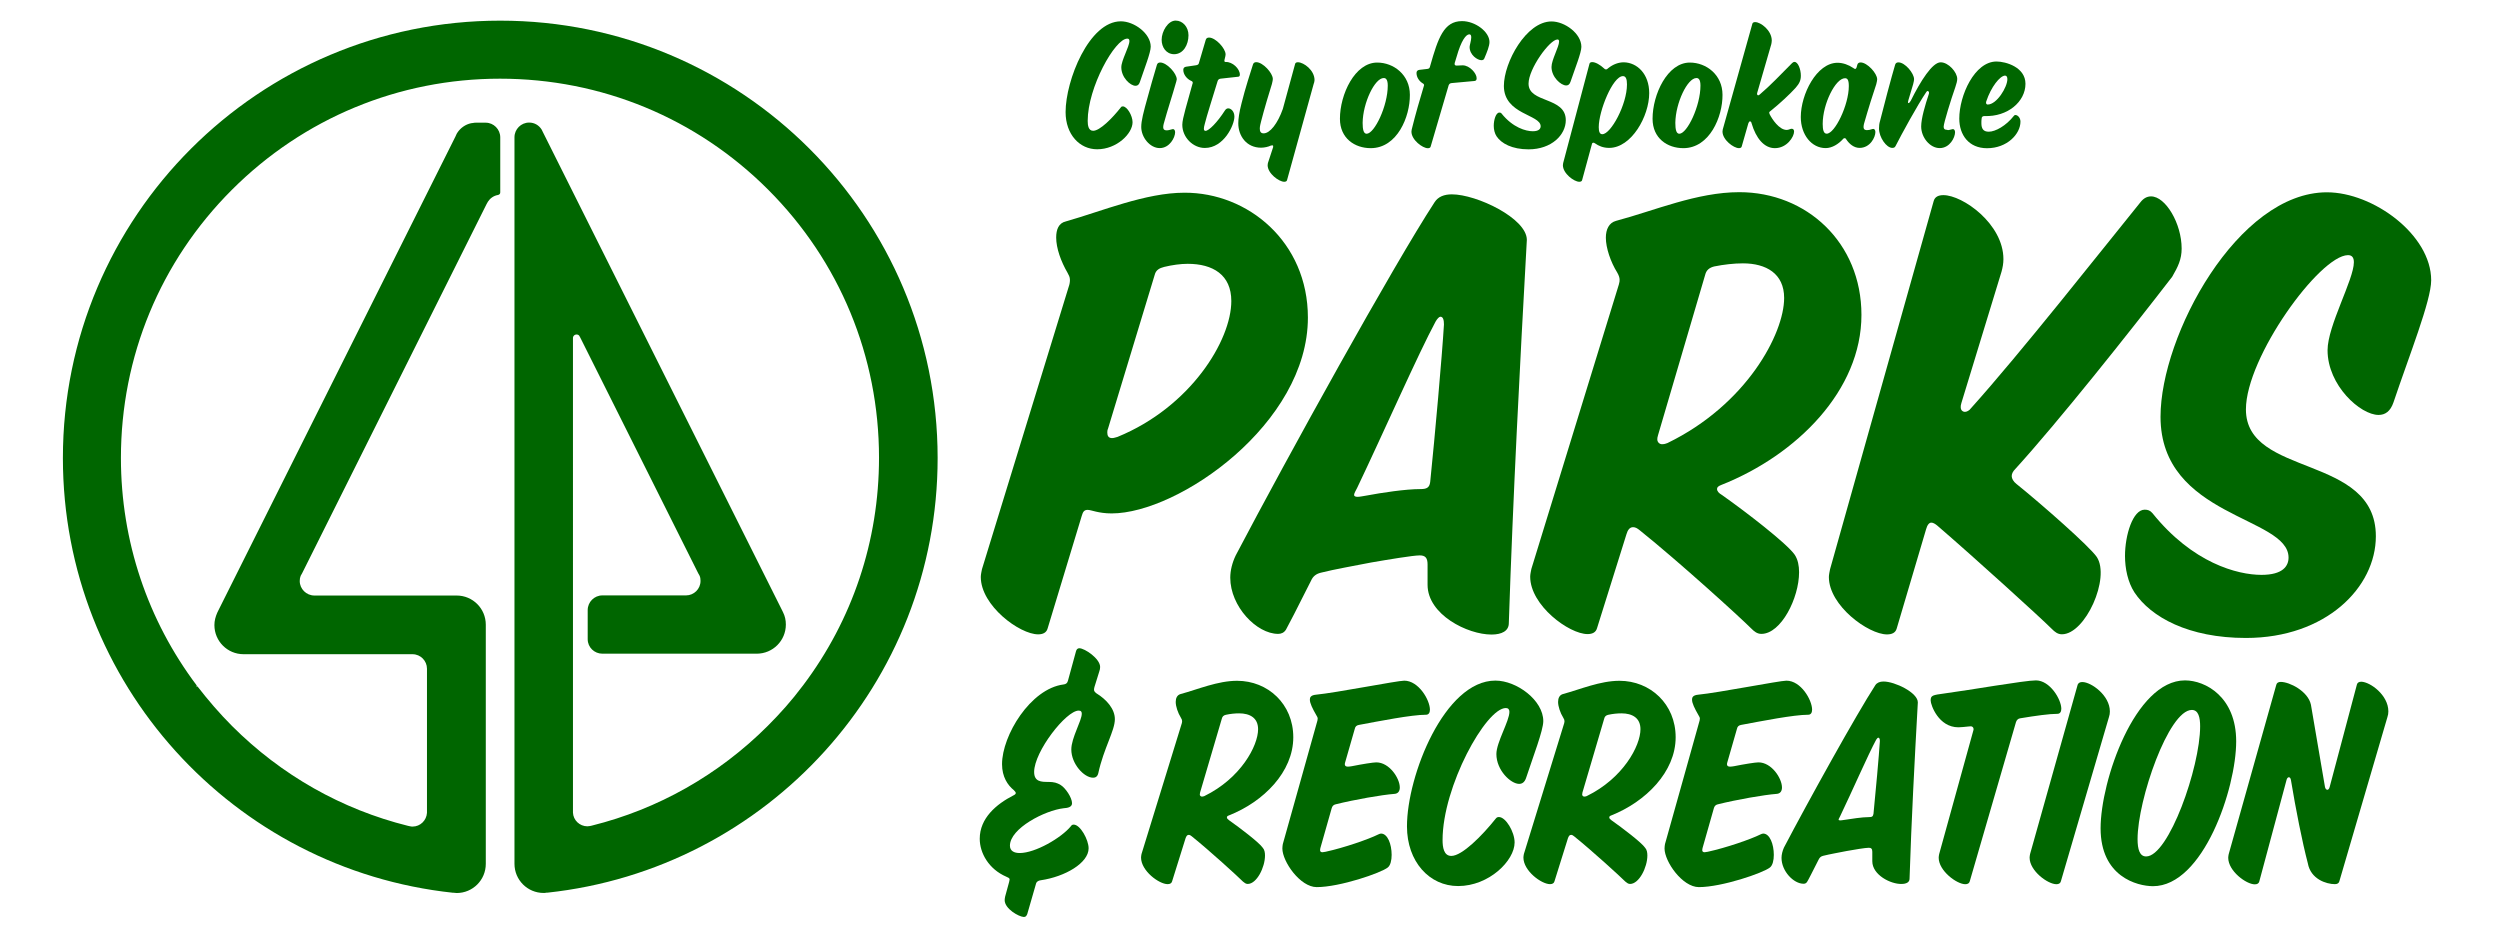 <?xml version="1.0" encoding="utf-8"?>
<!-- Generator: Adobe Illustrator 25.2.3, SVG Export Plug-In . SVG Version: 6.00 Build 0)  -->
<svg version="1.1" id="Layer_1" xmlns="http://www.w3.org/2000/svg" xmlns:xlink="http://www.w3.org/1999/xlink" x="0px" y="0px"
	 viewBox="0 0 3800 1425" style="enable-background:new 0 0 3800 1425;" xml:space="preserve">
<style type="text/css">
	.st0{fill:#006600;}
</style>
<g>
	<path class="st0" d="M760.3,31.4C393.2,31.4,95.6,329,95.6,696.2c0,343,259.4,625.2,593.1,660.8c0.4,0,1.1,0,1.4,0
		c1.4,0,2.5,0.4,4,0.4c24.5,0,44.3-19.8,44.3-44.3l0,0v-24.1v-17.3v-49.4v-138.4v-90.1v-44.3c0-24.5-19.8-44.3-44.3-44.3h-44.3
		H477.9c-12.3,0-22.3-10.1-22.3-22c0-2.9,0.4-5.4,1.4-7.9l1.8-3.2l0.4-0.7l280.3-561l1.8-3.2l0.4-0.7c3.2-5,8.6-9,15.1-10.1
		c2.2-0.4,3.6-1.8,3.6-4v-23.4v-2.5v-57.7c0-12.3-10.1-22.3-22-22.3h-15.5c-1.1,0-2.5,0-3.6,0.4c-1.1,0-2.2,0.4-3.2,0.4
		c-8.6,1.8-16.2,7.2-20.9,14.4c-0.4,0.7-0.7,1.1-1.1,1.8l-1.8,4l-360.7,721l-1.4,2.9c-2.5,5.8-4.3,11.9-4.3,18.7
		c0,24.5,19.8,44.3,44.3,44.3H627c12.3,0,22,10.1,22,22v67.7v100.9v1.1v26.3v23.1l0,0c-0.7,11.5-10.1,20.9-22,20.9
		c-1.1,0-2.2,0-3.2-0.4h-0.4c-1.1-0.4-2.2-0.4-3.2-0.7c-100.2-24.9-192.4-76.7-267.4-151.7c-19.1-19.1-36.4-39.3-52.6-60.2h-1.8
		l0.7-1.4c-74.6-99.1-115.3-219.4-115.3-345.9c0-153.9,59.8-298.7,168.6-407.5S606.1,119.6,760,119.6s298.7,59.8,407.5,168.6
		c108.8,108.8,168.6,253.7,168.6,407.5c0,126.5-40.4,246.5-115.3,345.9l-1.1,1.4c-15.9,21.3-33.5,41.1-52.6,60.2
		c-74.9,74.9-167.2,126.8-267.4,151.7c-1.1,0.4-2.2,0.4-3.2,0.7h-0.4c-1.1,0-2.2,0.4-3.2,0.4c-11.9,0-21.6-9.4-22-20.9l0,0v-23.1
		v-26.3v-1.1v-100.9v-45.8v-44.3v-88.6v-37.5V513.8l0,0l0,0c0-3.2,2.5-5.4,5.4-5.4c2.2,0,4,1.1,4.7,2.9c0,0.4,0.4,0.4,0.4,0.7
		l0.4,0.7l179.4,358.5l0.4,0.7l1.8,3.2c1.1,2.5,1.4,5,1.4,7.9c0,12.3-10.1,22-22,22h-77.1h-28.1h-22c-12.3,0-22.3,10.1-22.3,22.3
		v44.3c0,12.3,10.1,22,22.3,22h22h28.1h184.5c24.5,0,44.3-19.8,44.3-44.3c0-6.8-1.4-13-4.3-18.7l-1.4-2.9L824.8,200l-1.4-2.9
		c-4-6.5-10.8-10.8-19.1-10.8c-12.3,0-22.3,10.1-22.3,22.3v90.8v13.7v5v53.3v534v88.6v20.5v69.2v138.4v49.4v17.3v23.8v0.4
		c0,24.5,19.8,44.3,44.3,44.3c1.4,0,2.5,0,4-0.4c0.4,0,1.1,0,1.4,0c334-35.7,593.5-317.8,593.5-660.8
		C1425.1,329,1127.5,31.4,760.3,31.4z"/>
	<g>
		<path class="st0" d="M1619.7,170.4c0-48.3,35.7-138,84-138c20.2,0,45.4,18.4,45.4,38.6c0,9-9.7,33.5-16.6,54
			c-1.4,4-3.6,5.4-6.5,5.4c-7.9,0-21.6-12.6-21.6-28.1c0-10.8,12.3-31.3,12.3-40c0-2.5-1.1-3.6-3.2-3.6c-18.7,0-60.2,74.2-60.2,125
			c0,6.8,1.1,15.1,8.3,15.1c10.1,0,28.8-18.7,42.2-35.7c0.7-1.1,1.8-1.4,2.9-1.4c6.5,0,14.8,14.1,14.8,24.1
			c0,17.3-24.1,41.1-53.7,41.1C1641,227,1619.7,204.3,1619.7,170.4z"/>
		<path class="st0" d="M1780.8,196.7c1.1-0.4,1.4-0.4,2.5-0.4c1.4,0,2.9,1.8,2.9,4.7c0,7.9-8.3,24.1-23.4,24.1
			c-14.8,0-28.1-16.2-28.1-32.1c0-9.4,3.2-22,10.1-46.5c3.6-13,7.9-28.8,13.7-47.9c0.7-2.5,2.5-3.6,5-3.6
			c10.1,0,25.2,16.6,25.2,25.6c0,1.4-1.1,4.3-2.2,8.3c-3.2,11.9-11.9,38.2-17.7,59.5c-0.4,1.8-0.7,3.2-0.7,4.7c0,4,2.2,5,5,5
			C1775.4,198.2,1777.9,197.5,1780.8,196.7z M1765.7,60.5c0-13,9.7-29.2,21.3-29.2c10.8,0,19.5,9.7,19.5,22.3
			c0,14.1-7.6,28.8-22,28.8C1772.5,82.2,1765.7,71.7,1765.7,60.5z"/>
		<path class="st0" d="M1884.6,113.5c0,2.2-1.1,3.2-3.2,3.2l-26.3,2.9c-2.2,0.4-3.6,1.4-4.3,3.6c-7.2,23.8-16.6,53-19.5,64.9
			c-1.1,4-1.4,5.8-1.4,7.6c0,2.5,1.1,3.2,2.5,3.2c5,0,17.7-12.6,29.5-31c1.4-2.2,3.2-3.2,5-3.2c4.3,0,9.4,4.7,9.4,12.6
			c0,12.6-15.9,47.6-45,47.6c-17.7,0-34.2-15.9-34.2-35.3c0-9.7,7.6-32.8,15.5-62.3c0.4-0.7,0.4-1.4,0.4-1.4c0-1.8-1.1-2.5-2.9-3.2
			c-6.1-2.9-11.5-9.4-11.5-16.6c0-2.5,1.4-4.3,4.3-4.7l15.1-2.2c2.5-0.4,4-1.4,4.3-3.2l10.4-35.3c0.7-2.5,2.5-3.6,5-3.6
			c10.1,0,25.2,16.6,25.2,25.6c0,1.4-0.4,3.2-1.4,7.2c-0.4,1.1-0.4,1.8-0.4,2.5c0,1.4,0.7,1.8,1.8,1.8
			C1873.4,93.7,1884.6,104.5,1884.6,113.5z"/>
		<path class="st0" d="M1998.1,121.8c0,1.8-0.7,4.3-1.4,6.1l-40.4,145.9c-0.4,1.8-2.2,2.5-4.3,2.5c-7.9,0-25.2-12.6-25.2-25.2
			c0-1.1,0.4-2.5,0.4-3.2l7.6-23.1c0.4-0.7,0.4-1.4,0.4-2.5c0-1.1-0.4-1.4-1.4-1.4c-0.4,0-0.7,0-2.2,0.4c-3.6,1.8-9.7,3.2-14.8,3.2
			c-22,0-34.6-17.7-34.6-37.1c0-6.8,1.4-16.6,5-30.6c5.4-22,14.1-48.6,17.3-58.7c0.7-2.5,2.5-3.6,5-3.6c10.1,0,25.2,16.6,25.2,25.6
			c0,1.4-0.4,3.6-1.4,7.6c-2.5,7.6-12.6,41.4-16.2,55.9c-1.1,4.3-2.2,8.3-2.2,11.9c0,4.3,1.4,7.2,5.8,7.2c9.7,0,21.3-14.8,29.2-37.1
			l18.7-68.5c0.4-1.8,2.2-2.5,4.3-2.5C1981.8,94.8,1998.1,106.7,1998.1,121.8z"/>
		<path class="st0" d="M2083.5,225.2c-24.1,0-46.8-14.8-46.8-44.7c0-37.1,22.7-85.4,56.6-85.4c25.2,0,49.7,18.7,49.7,49
			C2143.3,177.3,2123.8,225.2,2083.5,225.2z M2109.4,130.1c0-9.7-3.2-11.5-6.1-11.5c-13.7,0-31.7,37.8-32.1,68.1
			c0,10.1,1.4,16.6,6.1,16.6C2089.2,203.2,2109.4,161.1,2109.4,130.1z"/>
		<path class="st0" d="M2264,63.8c0,6.1-3.6,15.1-7.9,25.2c-0.7,1.8-2.5,2.5-4.3,2.5c-6.1,0-18-7.9-18-20.2c0-2.5,2.5-9.7,2.5-14.4
			c0-2.9-0.7-4.7-2.9-4.7c-5,0-12.3,9-19.5,34.6l-2.2,7.2c-0.4,0.7-0.7,2.5-0.7,3.2c0,1.4,0.7,2.5,3.2,2.5c3.2,0,6.5-0.4,9-0.4
			c10.8,0,21.3,12.3,21.3,19.5c0,2.5-0.7,4-3.2,4.3l-35,3.2c-2.5,0.4-3.2,1.1-4.3,3.2l-27.4,93.3c-0.4,1.8-2.2,2.5-4.3,2.5
			c-7.9,0-24.9-12.6-24.9-25.2c0-1.1,0.4-2.5,0.4-3.2c6.1-24.5,11.9-44.3,18.4-65.9c0.4-1.1,0.4-1.4,0.4-1.4c0-1.1-0.4-2.2-2.5-3.2
			c-5-3.2-9-9-9-15.5c0-2.5,1.4-4.3,4.3-4.7c2.9-0.4,7.2-0.7,11.9-1.4c4-0.4,4-2.5,4.7-5c11.9-41.8,20.5-67.7,48.3-67.7
			C2242.4,32.1,2264,48.3,2264,63.8z"/>
		<path class="st0" d="M2323.4,127.2c0,29.9,56.6,19.5,56.6,55.5c0,22.3-21.6,44.3-56.6,44.3c-25.2,0-41.4-9-48.6-19.8
			c-2.9-4.3-4.3-10.4-4.3-15.9c0-9,3.2-20.2,8.6-20.2c1.4,0,2.5,0.4,3.2,1.4c17.3,21.6,37.1,27,47.6,27c9.4,0,11.9-4,11.9-7.6
			c0-18-55.9-17.7-55.9-61.3c0-35.7,33.9-98,72.4-98c20.2,0,45.4,18.4,45.4,38.6c0,9-9.7,32.8-16.6,53.3c-1.4,4-3.6,5.4-6.5,5.4
			c-7.9,0-22.3-12.6-22.3-28.1c0-10.8,11.5-30.6,11.5-38.6c0-2.2-0.7-3.2-2.5-3.2C2355.5,60.2,2323.4,104.5,2323.4,127.2z"/>
		<path class="st0" d="M2506.8,141.6c0,35-27,83.2-60.9,83.2c-9.4,0-16.2-3.2-21.3-6.8c-1.1-0.7-1.8-1.1-2.5-1.1
			c-1.4,0-2.2,0.7-2.5,2.5l-14.8,54.4c-0.4,1.8-2.2,2.5-4.3,2.5c-7.9,0-24.9-12.6-24.9-25.2c0-1.1,0.4-2.5,0.4-3.2l40-151
			c0.4-1.8,2.2-2.5,4.3-2.5c4.7,0,11.9,4,18,9.7c1.1,1.1,1.4,1.4,2.9,1.4c1.1,0,2.2-0.7,3.2-1.8c7.6-6.1,15.9-9,23.8-9
			C2488.5,95.1,2506.8,112.4,2506.8,141.6z M2473,128.3c0-8.3-1.8-12.6-6.1-12.6c-15.5,0-36.8,53-36.8,77.5c0,6.8,1.4,10.8,5.4,10.8
			C2448.5,204,2473,158.9,2473,128.3z"/>
		<path class="st0" d="M2558.7,225.2c-24.1,0-46.8-14.8-46.8-44.7c0-37.1,22.7-85.4,56.6-85.4c25.2,0,49.7,18.7,49.7,49
			C2618.5,177.3,2598.7,225.2,2558.7,225.2z M2584.7,130.1c0-9.7-3.2-11.5-6.1-11.5c-13.7,0-31.7,37.8-32.1,68.1
			c0,10.1,1.4,16.6,6.1,16.6C2564.5,203.2,2584.7,161.1,2584.7,130.1z"/>
		<path class="st0" d="M2691.7,168.3c-1.4,1.1-2.5,1.8-2.5,2.9c0,0.7,0.4,1.4,0.7,2.5c3.6,7.2,14.4,23.8,25.9,23.8
			c3.2,0,5.4-1.8,7.6-1.8c2.5,0,3.6,1.8,3.6,4.3c0,7.9-10.8,25.2-29.2,25.2c-16.6,0-28.8-15.5-35.3-37.5c-0.4-2.2-1.4-3.2-2.5-3.2
			c-1.1,0-1.8,1.1-2.5,2.9l-10.1,35.3c-0.4,1.8-2.2,2.5-4.3,2.5c-7.9,0-24.9-12.6-24.9-25.2c0-1.1,0.4-2.5,0.4-3.2l45-160.7
			c0.4-1.8,2.2-2.5,4.3-2.5c8.3,0,25.2,12.6,25.2,28.1c0,1.8-0.4,3.6-0.7,5.4l-21.3,73.5c-0.4,1.1-0.4,1.4-0.4,1.8
			c0,1.4,0.7,2.5,1.8,2.5c0.7,0,1.4-0.4,2.5-1.4c17.3-14.8,29.5-28.1,49-47.6c1.4-1.4,2.5-1.8,3.6-1.8c5.4,0,9.7,11.2,9.7,20.9
			c0,7.2-2.2,11.9-7.9,18.4C2721.2,142.7,2703.9,158.6,2691.7,168.3z"/>
		<path class="st0" d="M2833.3,188.1c-0.4,1.8-0.7,3.2-0.7,4.7c0,4,2.2,5,5,5c2.5,0,4.7-0.4,7.6-1.4c1.1-0.4,1.4-0.4,2.5-0.4
			c1.4,0,2.9,1.8,2.9,4.7c0,7.9-7.9,24.1-24.1,24.1c-8.3,0-15.5-5.8-20.2-13c-0.7-1.4-1.4-1.8-2.5-1.8c-1.1,0-1.8,0.4-2.5,1.4
			c-6.8,7.6-16.6,13.7-26.3,13.7c-21.3,0-37.8-20.2-37.8-47.2c0-34.6,24.1-82.5,55.9-82.5c8.3,0,16.9,3.2,23.8,7.9
			c1.1,0.7,1.8,1.4,2.9,1.4c1.1,0,1.4-0.4,2.2-2.2l1.1-4c0.7-2.5,2.5-3.6,5-3.6c10.1,0,25.2,16.6,25.2,25.6c0,1.4-0.4,3.6-1.4,7.6
			C2848.4,138,2839.1,167.6,2833.3,188.1z M2810.2,130.8c0-10.1-2.5-11.9-5.8-11.9c-14.4,0-33.9,38.9-33.9,69.5
			c0,9,1.4,14.8,6.1,14.8C2789,203.2,2810.2,159.6,2810.2,130.8z"/>
		<path class="st0" d="M2966.3,196.7c1.1-0.4,1.4-0.4,2.5-0.4c1.4,0,2.9,1.8,2.9,4.7c0,7.9-7.9,24.1-23.4,24.1
			c-14.8,0-28.1-16.2-28.1-32.8c0-12.3,6.1-32.8,11.5-49c0.4-0.7,0.4-1.8,0.4-2.5c0-1.4-1.1-2.5-2.2-2.5c-0.4,0-1.1,0.4-1.8,1.4
			c-13.7,20.2-38.2,65.2-46.8,82.2c-1.1,2.2-2.5,2.9-5,2.9c-9,0-20.2-16.2-20.2-29.5c0-4,0.4-7.6,1.4-10.8
			c4-16.6,18.4-70.6,23.1-86.1c0.7-2.5,2.5-3.6,5-3.6c10.1,0,23.8,16.6,23.8,25.6c0,1.4-0.4,3.6-1.4,7.6c-1.4,5.4-4.3,13.7-7.2,24.1
			c-0.4,1.4-0.7,2.5-0.7,3.2c0,1.1,0.4,1.4,1.1,1.4s1.8-1.4,3.2-3.6c14.8-29.9,32.8-58.4,45.4-58.4c11.9,0,25.2,15.1,25.2,25.2
			c0,3.2-1.1,7.2-2.9,12.6c-6.5,18.4-17.7,54.8-17.7,59.8c0,4.3,2.2,5,5,5C2960.8,198.2,2963.4,197.5,2966.3,196.7z"/>
		<path class="st0" d="M3063.5,174.8c3.2,0,7.6,4,7.6,10.1c0,18.7-20.2,40.4-50.8,40.4c-27.7,0-42.2-20.2-42.2-45
			c0-35,23.1-86.8,56.6-86.8c14.1,0,44,8.6,44,33.9c0,27-27,50.4-62.3,49c-2.5,0-4.3,1.1-4.3,3.6c-0.4,2.5-0.4,5-0.4,7.2
			c0,8.3,2.9,13,11.2,13c10.1,0,26.3-9,38.2-24.1C3061.7,175.1,3062.5,174.8,3063.5,174.8z M3019.2,153.9c-0.4,0.7-0.4,1.8-0.4,2.5
			c0,1.4,1.1,2.5,2.5,2.5c13.7,0,29.9-26.3,29.9-38.6c0-3.2-1.1-5.4-3.6-5.4C3039.8,115.3,3026.4,132.2,3019.2,153.9z"/>
	</g>
	<g>
		<path class="st0" d="M1988,482.8c0,161.1-196.7,297.6-298.3,297.6c-20.2,0-31-5.4-36.4-5.4s-7.2,2.9-9,9l-51.9,171.2
			c-1.8,6.5-7.2,9-14.4,9c-28.1,0-87.2-43.6-87.2-87.2c0-3.6,1.1-8.3,1.8-11.9l131.9-429.5c1.1-2.9,1.8-6.5,1.8-10.1
			c0-4.7-1.8-7.2-3.6-10.8c-10.1-17.3-17.3-37.5-17.3-53.7c0-11.9,3.6-22,14.8-24.5c54.8-15.5,121.1-43.6,180.2-43.6
			C1896.8,292.6,1988,367.5,1988,482.8z M1683.1,657.6c0,4.7,1.8,8.3,7.2,8.3c2.9,0,5.4-1.1,8.3-1.8c111-45.4,173-146.7,173-206.5
			c0-40-28.1-56.6-66.3-56.6c-10.8,0-23.8,1.8-35.7,4.7c-7.2,1.8-12.6,4.7-14.4,11.9l-71,233.9
			C1683.1,654,1683.1,655.8,1683.1,657.6z"/>
		<path class="st0" d="M2169.9,888.9v-31c0-10.1-3.6-13.7-11.9-13.7c-10.1,0-49,6.5-73.9,10.8c-27.4,5.4-54.8,10.1-76.4,15.5
			c-7.2,1.8-11.9,5.4-14.8,11.9c-20.9,41.8-35.7,70.3-38.2,74.6c-2.9,4.7-7.2,6.5-11.9,6.5c-32.8,0-72.8-41.8-72.8-85.4
			c0-10.8,2.9-22.7,8.3-33.9c79.3-151,239.3-440.3,302.3-536.9c5.4-8.3,14.4-11.9,26.3-11.9c37.5,0,113.9,36.4,113.9,69.2
			c-10.8,194.6-20.9,387.7-27.4,582.6c0,11.9-10.8,17.3-26.3,17.3C2230.8,964.6,2169.9,934.3,2169.9,888.9z M2159.1,743.4
			c9,0,13.7-1.8,14.8-10.8c7.2-70.3,18-191,20.9-239.3c0-6.5-1.1-11.9-5.4-11.9c-1.8,0-4.7,2.9-7.2,7.2
			c-25.6,47.2-81.1,173-119.3,252.9c-1.8,3.6-4.7,8.3-4.7,10.8c0,1.8,1.8,2.9,5.4,2.9c2.9,0,8.3-1.1,12.6-1.8
			C2100.8,748.8,2136.4,743.4,2159.1,743.4z"/>
		<path class="st0" d="M2734.6,869.8c0,39.3-27.4,93.7-57.3,93.7c-6.5,0-10.8-3.6-15.5-8.3c-17.3-17.3-109.2-100.9-169.4-149.2
			c-3.6-2.9-6.5-4.7-10.1-4.7c-5.4,0-8.3,4.7-10.1,10.8l-44.7,142.7c-1.8,6.5-7.2,9-14.4,9c-28.1,0-87.2-43.6-87.2-87.2
			c0-3.6,1.1-8.3,1.8-11.9l133-432.4c1.1-3.6,1.1-5.4,1.1-7.2c0-2.9-1.1-6.5-3.6-10.8c-10.1-16.2-17.3-37.5-17.3-53
			c0-12.6,4.7-22.7,15.5-25.6c58.4-15.5,122.9-43.6,187.4-43.6c102,0,185.6,76.4,185.6,186.6c0,114.6-98.4,213-213,258.4
			c-4.7,1.8-6.5,3.6-6.5,6.1c0,3.6,2.9,6.5,7.2,9c36.4,25.6,99.1,73.9,111,91.2C2732.8,850.7,2734.6,859.7,2734.6,869.8z
			 M2711.9,452.9c0-37.1-27.4-52.6-62.7-52.6c-13.7,0-29.2,1.8-43.6,4.7c-7.2,1.8-11.9,5.4-13.7,12.6l-71.7,243.9
			c-1.1,3.6-1.1,4.7-1.1,6.5c0,3.6,2.9,7.2,7.2,7.2c1.8,0,3.6,0,8.3-1.8C2654.6,615.1,2711.9,507.3,2711.9,452.9z"/>
		<path class="st0" d="M2927.7,804.3l-44.7,151c-1.8,6.5-7.2,9-14.8,9c-28.1,0-88.3-43.6-88.3-87.2c0-3.6,1.1-8.3,1.8-11.9
			l157.5-559.6c1.8-6.5,7.2-9,14.8-9c29.2,0,91.2,43.6,91.2,97.3c0,6.5-1.1,12.6-2.9,19.1l-60.9,199.3c-1.1,3.6-1.1,4.7-1.1,6.5
			c0,4.7,2.9,7.2,6.5,7.2c2.5,0,6.5-1.8,9-5.4c74.6-82.9,199.3-241.1,257.6-313.1c4.7-6.1,10.1-9,16.2-9c22,0,46.5,41.1,46.5,79.3
			c0,16.2-5.4,27.4-14.4,42.9c-66.7,86.5-173,220.2-238.5,292.2c-3.6,3.6-5.4,7.2-5.4,10.8c0,3.6,2.5,8.3,7.2,11.9
			c39.3,31.7,111,94.8,122.1,111c20.9,31.7-17.3,117.5-53,117.5c-6.5,0-10.8-3.6-15.5-8.3c-17.3-17.3-115.7-106.7-173.7-156.7
			c-2.9-2.5-6.5-4.7-9-4.7C2932.4,794.2,2929.5,797.8,2927.7,804.3z"/>
		<path class="st0" d="M3413.8,622.3c0,103.8,197.5,67.4,197.5,192.8c0,77.5-75.7,154.6-197.5,154.6c-87.2,0-144.5-31.7-169.4-69.2
			c-10.1-15.5-14.4-36.4-14.4-55.5c0-31.7,11.9-70.3,29.9-70.3c4.7,0,8.3,1.1,11.9,5.4c60.9,75.7,129,93.7,165.7,93.7
			c32.8,0,41.1-13.7,41.1-26.3c0-62.7-194.6-60.9-194.6-214c0-123.6,117.5-341.2,252.9-341.2c70.3,0,158.5,64.5,158.5,133.7
			c0,31-33.5,114.6-57.3,185.6c-4.7,13.7-12.6,19.1-22.7,19.1c-27.4,0-77.5-44.7-77.5-98.4c0-37.1,40-107.4,40-133.7
			c0-7.2-2.9-10.8-9-10.8C3525.8,388.4,3413.8,543,3413.8,622.3z"/>
	</g>
	<g>
		<path class="st0" d="M1527.1,1368.2c0-1.8,0.4-3.6,0.7-5.4l6.1-22.3c0.4-1.8,0.7-2.9,0.7-3.6c0-2.5-2.2-2.9-5-4.3
			c-26.7-11.5-40.4-36-40.4-57.7c0-31.3,25.2-52.6,51.2-65.9c2.5-1.1,3.6-2.5,3.6-3.6s-1.4-2.9-2.9-4.3c-9.4-7.6-18-20.2-18-39.6
			c0-43.6,43.2-114.6,93.3-121.1c3.6-0.4,5.8-1.8,6.8-5.4l12.3-45c0.7-2.9,2.5-4.7,5-4.7c8.3,0,31.7,15.9,31.7,28.5
			c0,2.5-0.4,4.3-1.4,7.2l-7.2,23.1c-0.4,1.4-0.7,2.9-0.7,4.3c0,2.2,1.4,3.6,3.6,5.4c15.9,9.7,28.1,24.1,28.1,39.3
			c0,17.7-16.9,44-25.2,82.2c-1.4,5.8-5,6.8-7.9,6.8c-13.7,0-33.1-20.9-33.1-42.9c0-17.7,15.9-43.6,15.9-54.4c0-2.9-1.1-4.7-4.7-4.7
			c-19.1,0-67.7,62.3-67.7,93.3c0,15.1,11.2,15.1,21.6,15.1c8.6,0,13.3,1.4,18.7,4.7c7.2,4.3,17.3,19.1,17.3,27.7
			c0,6.1-6.8,7.2-12.6,7.6c-28.5,3.2-81.8,30.6-81.8,56.9c0,8.3,6.8,11.2,14.8,11.2c23.8,0,63.4-23.1,77.8-40.7
			c1.1-1.8,2.5-2.5,4.3-2.5c10.1,0,22.7,23.1,22.7,36c0,22.3-35.7,43.2-72.8,48.6c-3.6,0.4-6.5,2.2-7.2,5.4l-13.3,46.1
			c-1.4,3.2-2.5,4.3-5.4,4.3C1548.7,1393.4,1527.1,1381.5,1527.1,1368.2z"/>
		<path class="st0" d="M1922.8,1300.4c0,18-12.6,43.2-26.3,43.2c-2.9,0-5-1.8-7.2-3.6c-7.9-7.9-50.1-46.5-77.8-68.8
			c-1.8-1.4-2.9-2.2-4.7-2.2c-2.5,0-3.6,2.2-4.7,5l-20.5,65.6c-0.7,2.9-3.2,4.3-6.8,4.3c-13,0-40.4-20.2-40.4-40.4
			c0-1.8,0.4-3.6,0.7-5.4l61.3-198.9c0.4-1.8,0.4-2.5,0.4-3.2c0-1.4-0.4-2.9-1.8-5c-4.7-7.6-7.9-17.3-7.9-24.1
			c0-5.8,2.2-10.4,7.2-11.9c26.7-7.2,56.6-20.2,86.1-20.2c46.8,0,85.4,35.3,85.4,85.8c0,52.6-45,98-98,118.9
			c-2.2,0.7-2.9,1.8-2.9,2.9c0,1.8,1.4,2.9,3.2,4.3c16.9,11.9,45.8,33.9,51.2,41.8C1922,1291.4,1922.8,1295.7,1922.8,1300.4z
			 M1912.3,1108.4c0-17.3-12.6-24.1-28.8-24.1c-6.5,0-13.3,0.7-20.2,2.2c-3.2,0.7-5.4,2.5-6.1,5.8l-33.1,112.4
			c-0.4,1.8-0.4,2.2-0.4,2.9c0,1.8,1.4,3.2,3.2,3.2c0.7,0,1.8,0,3.6-0.7C1886,1183,1912.3,1133.6,1912.3,1108.4z"/>
		<path class="st0" d="M2173.5,1078.8c0,4.7-2.2,7.6-5.8,7.6c-22.3,0-71,9.7-102.3,15.5c-3.6,0.7-5.4,2.5-6.1,5.8l-14.8,51.5
			c-0.4,1.4-0.4,2.2-0.4,2.5c0,2.5,1.8,3.6,4.7,3.6c1.8,0,4.3-0.4,6.1-0.7c15.9-3.2,32.4-5.8,37.1-5.8c19.8,0,35.7,24.1,35.7,38.2
			c0,5.4-2.5,9.4-8.3,9.7c-18.7,1.4-60.2,8.6-89.4,15.9c-3.2,0.7-5,2.9-5.8,5.8l-17.3,60.9c-0.4,1.8-0.4,2.2-0.4,2.9
			c0,2.2,1.4,3.2,3.6,3.2c0.7,0,2.9-0.4,4.7-0.7c28.1-6.1,65.6-19.1,80-26.3c1.8-0.7,2.9-1.4,4.3-1.4c10.1,0,16.2,16.2,16.2,32.4
			c0,8.3-1.8,15.9-5.8,19.1c-10.1,8.3-73.1,29.9-108.1,29.9c-25.2,0-52.2-38.9-52.2-58.7c0-2.5,0.4-5,0.7-6.8
			c18-63.1,34.6-124.3,52.6-187.7c0.4-1.8,0.4-2.2,0.4-2.9c0-1.4-0.7-3.2-2.2-5.4c-5.8-10.1-9.7-18-9.7-23.4c0-2.9,0.7-6.8,9.4-7.6
			c30.3-2.9,123.6-21.3,134-21.3C2156.2,1034.5,2173.5,1064,2173.5,1078.8z"/>
		<path class="st0" d="M2138.6,1256.1c0-77.5,57.3-221.6,134.4-221.6c32.4,0,72.8,29.9,72.8,61.6c0,14.1-15.5,54-26.3,86.8
			c-2.2,6.1-5.8,8.6-10.4,8.6c-12.6,0-34.6-20.5-34.6-45.4c0-17.7,19.8-50.1,19.8-64.1c0-3.6-1.8-5.8-5.4-5.8
			c-30.3,0-96.2,119.3-96.2,200.7c0,10.8,1.8,24.1,13.3,24.1c16.2,0,46.5-30.3,67.7-56.9c1.4-1.8,2.9-2.2,4.7-2.2
			c10.4,0,23.8,22.7,23.8,38.6c0,27.7-38.9,66.3-85.8,66.3C2172.8,1346.9,2138.6,1309.8,2138.6,1256.1z"/>
		<path class="st0" d="M2504,1300.4c0,18-12.6,43.2-26.3,43.2c-2.9,0-5-1.8-7.2-3.6c-7.9-7.9-50.1-46.5-77.8-68.8
			c-1.8-1.4-2.9-2.2-4.7-2.2c-2.5,0-3.6,2.2-4.7,5l-20.5,65.6c-0.7,2.9-3.2,4.3-6.8,4.3c-13,0-40.4-20.2-40.4-40.4
			c0-1.8,0.4-3.6,0.7-5.4l61.3-198.9c0.4-1.8,0.4-2.5,0.4-3.2c0-1.4-0.4-2.9-1.8-5c-4.7-7.6-7.9-17.3-7.9-24.1
			c0-5.8,2.2-10.4,7.2-11.9c26.7-7.2,56.6-20.2,86.1-20.2c46.8,0,85.4,35.3,85.4,85.8c0,52.6-45.4,98-98,118.9
			c-2.2,0.7-2.9,1.8-2.9,2.9c0,1.8,1.4,2.9,3.2,4.3c16.9,11.9,45.8,33.9,51.2,41.8C2503.2,1291.4,2504,1295.7,2504,1300.4z
			 M2493.5,1108.4c0-17.3-12.6-24.1-28.8-24.1c-6.5,0-13.3,0.7-20.2,2.2c-3.2,0.7-5.4,2.5-6.1,5.8l-33.1,112.4
			c-0.4,1.8-0.4,2.2-0.4,2.9c0,1.8,1.4,3.2,3.2,3.2c0.7,0,1.8,0,3.6-0.7C2467.2,1183,2493.5,1133.6,2493.5,1108.4z"/>
		<path class="st0" d="M2754.4,1078.8c0,4.7-2.2,7.6-5.8,7.6c-22.3,0-71,9.7-102.3,15.5c-3.6,0.7-5.4,2.5-6.1,5.8l-14.8,51.5
			c-0.4,1.4-0.4,2.2-0.4,2.5c0,2.5,1.8,3.6,4.7,3.6c1.8,0,4.3-0.4,6.1-0.7c15.9-3.2,32.4-5.8,37.1-5.8c19.8,0,35.7,24.1,35.7,38.2
			c0,5.4-2.5,9.4-8.3,9.7c-18.7,1.4-60.2,8.6-89.4,15.9c-3.2,0.7-5,2.9-5.8,5.8l-17.3,60.9c-0.4,1.8-0.4,2.2-0.4,2.9
			c0,2.2,1.4,3.2,3.6,3.2c0.7,0,2.9-0.4,4.7-0.7c28.1-6.1,65.6-19.1,80-26.3c1.8-0.7,2.9-1.4,4.3-1.4c10.1,0,16.2,16.2,16.2,32.4
			c0,8.3-1.8,15.9-5.8,19.1c-10.1,8.3-73.1,29.9-108.1,29.9c-25.2,0-52.2-38.9-52.2-58.7c0-2.5,0.4-5,0.7-6.8
			c18-63.1,34.6-124.3,52.6-187.7c0.4-1.8,0.4-2.2,0.4-2.9c0-1.4-0.7-3.2-2.2-5.4c-5.8-10.1-9.7-18-9.7-23.4c0-2.9,0.7-6.8,9.4-7.6
			c30.3-2.9,123.6-21.3,134-21.3C2737.4,1034.5,2754.4,1064,2754.4,1078.8z"/>
		<path class="st0" d="M2845.9,1309.1v-14.4c0-4.7-1.8-6.1-5.4-6.1c-4.7,0-22.7,2.9-33.9,5c-12.6,2.5-25.2,4.7-35.3,7.2
			c-3.2,0.7-5.4,2.5-6.8,5.4c-9.7,19.1-16.2,32.1-17.7,34.2c-1.4,2.2-3.2,2.9-5.4,2.9c-15.1,0-33.5-19.1-33.5-39.3
			c0-5,1.4-10.4,3.6-15.5c36.4-69.5,110.3-202.9,139.1-247.2c2.5-3.6,6.8-5.4,12.3-5.4c17.3,0,52.2,16.9,52.2,31.7
			c-5,89.7-9.7,178.4-12.6,268.1c0,5.4-5,7.9-12.3,7.9C2874,1344,2845.9,1330,2845.9,1309.1z M2840.9,1242c4.3,0,6.1-0.7,6.8-5
			c3.2-32.1,8.3-87.9,9.7-110.3c0-2.9-0.4-5.4-2.5-5.4c-0.7,0-2.2,1.4-3.2,3.2c-11.9,22-37.1,79.6-54.8,116.4
			c-0.7,1.8-2.2,3.6-2.2,5c0,0.7,0.7,1.1,2.5,1.1c1.4,0,3.6-0.4,5.8-0.7C2814.2,1244.6,2830.4,1242,2840.9,1242z"/>
		<path class="st0" d="M2946.8,1303.7c0-1.8,0.4-3.6,0.7-5.4l51.9-187.7c0.4-0.7,0.4-1.8,0.4-2.2c0-3.2-2.5-5-6.1-4.3
			c-7.2,0.7-13,1.4-16.9,1.4c-30.3,0-42.2-34.2-42.2-40.7c0-7.9,2.9-8.3,21.3-10.8c37.8-5,121.4-19.8,138.7-19.8
			c21.3,0,38.6,28.8,38.6,43.2c0,4.7-2.2,7.6-5.8,7.6c-12.3,0-33.1,2.9-56.6,6.8c-3.2,0.4-5.4,2.5-6.5,5.8l-70.3,242.1
			c-0.7,2.9-3.2,4.3-6.8,4.3C2974.5,1344,2946.8,1323.8,2946.8,1303.7z"/>
		<path class="st0" d="M3165.2,1036.7c13.3,0,41.8,20.2,41.8,44.7c0,2.9-0.4,5.8-1.4,8.6l-73.1,249.7c-0.7,2.9-3.2,4.3-6.8,4.3
			c-13,0-40.7-20.2-40.7-40.4c0-1.8,0.4-3.6,0.7-5.4l72.4-257.6C3159.4,1037.7,3161.9,1036.7,3165.2,1036.7z"/>
		<path class="st0" d="M3192.9,1259c0-72.1,52.2-224.8,128.3-224.8c31.3,0,77.8,25.2,77.8,92.6c0,71.7-50.1,220.2-126.5,220.2
			C3248.4,1346.9,3192.9,1332.5,3192.9,1259z M3344.2,1104c0-13.3-2.5-24.9-12.6-24.9c-35.3,0-82.5,136.9-82.5,196.4
			c0,15.5,3.2,26.3,13,26.3C3296.3,1301.9,3344.2,1166.4,3344.2,1104z"/>
		<path class="st0" d="M3630.3,1081.3c0,2.9-0.4,5.8-1.4,8.6l-73.1,249.7c-0.7,2.9-3.2,4.3-6.8,4.3c-13,0-36.8-7.6-41.1-31.7
			c-8.6-32.8-18.4-82.5-25.6-126.1c-0.4-3.2-1.8-4.7-3.2-4.7s-2.9,1.4-3.6,4.3l-41.4,154.2c-0.7,2.9-3.2,4.3-6.8,4.3
			c-13,0-40.4-20.2-40.4-40.4c0-1.8,0.4-3.6,0.7-5.4l72.4-257.6c0.7-2.9,3.2-4.3,6.8-4.3c13.3,0,41.4,14.1,45.8,34.6l21.3,124.7
			c0.4,2.9,2.2,4.7,3.6,4.7s2.9-1.4,3.6-4.3l41.4-155.7c0.7-2.9,3.2-4.3,6.8-4.3C3602.9,1036.7,3630.3,1056.5,3630.3,1081.3z"/>
	</g>
</g>
</svg>
